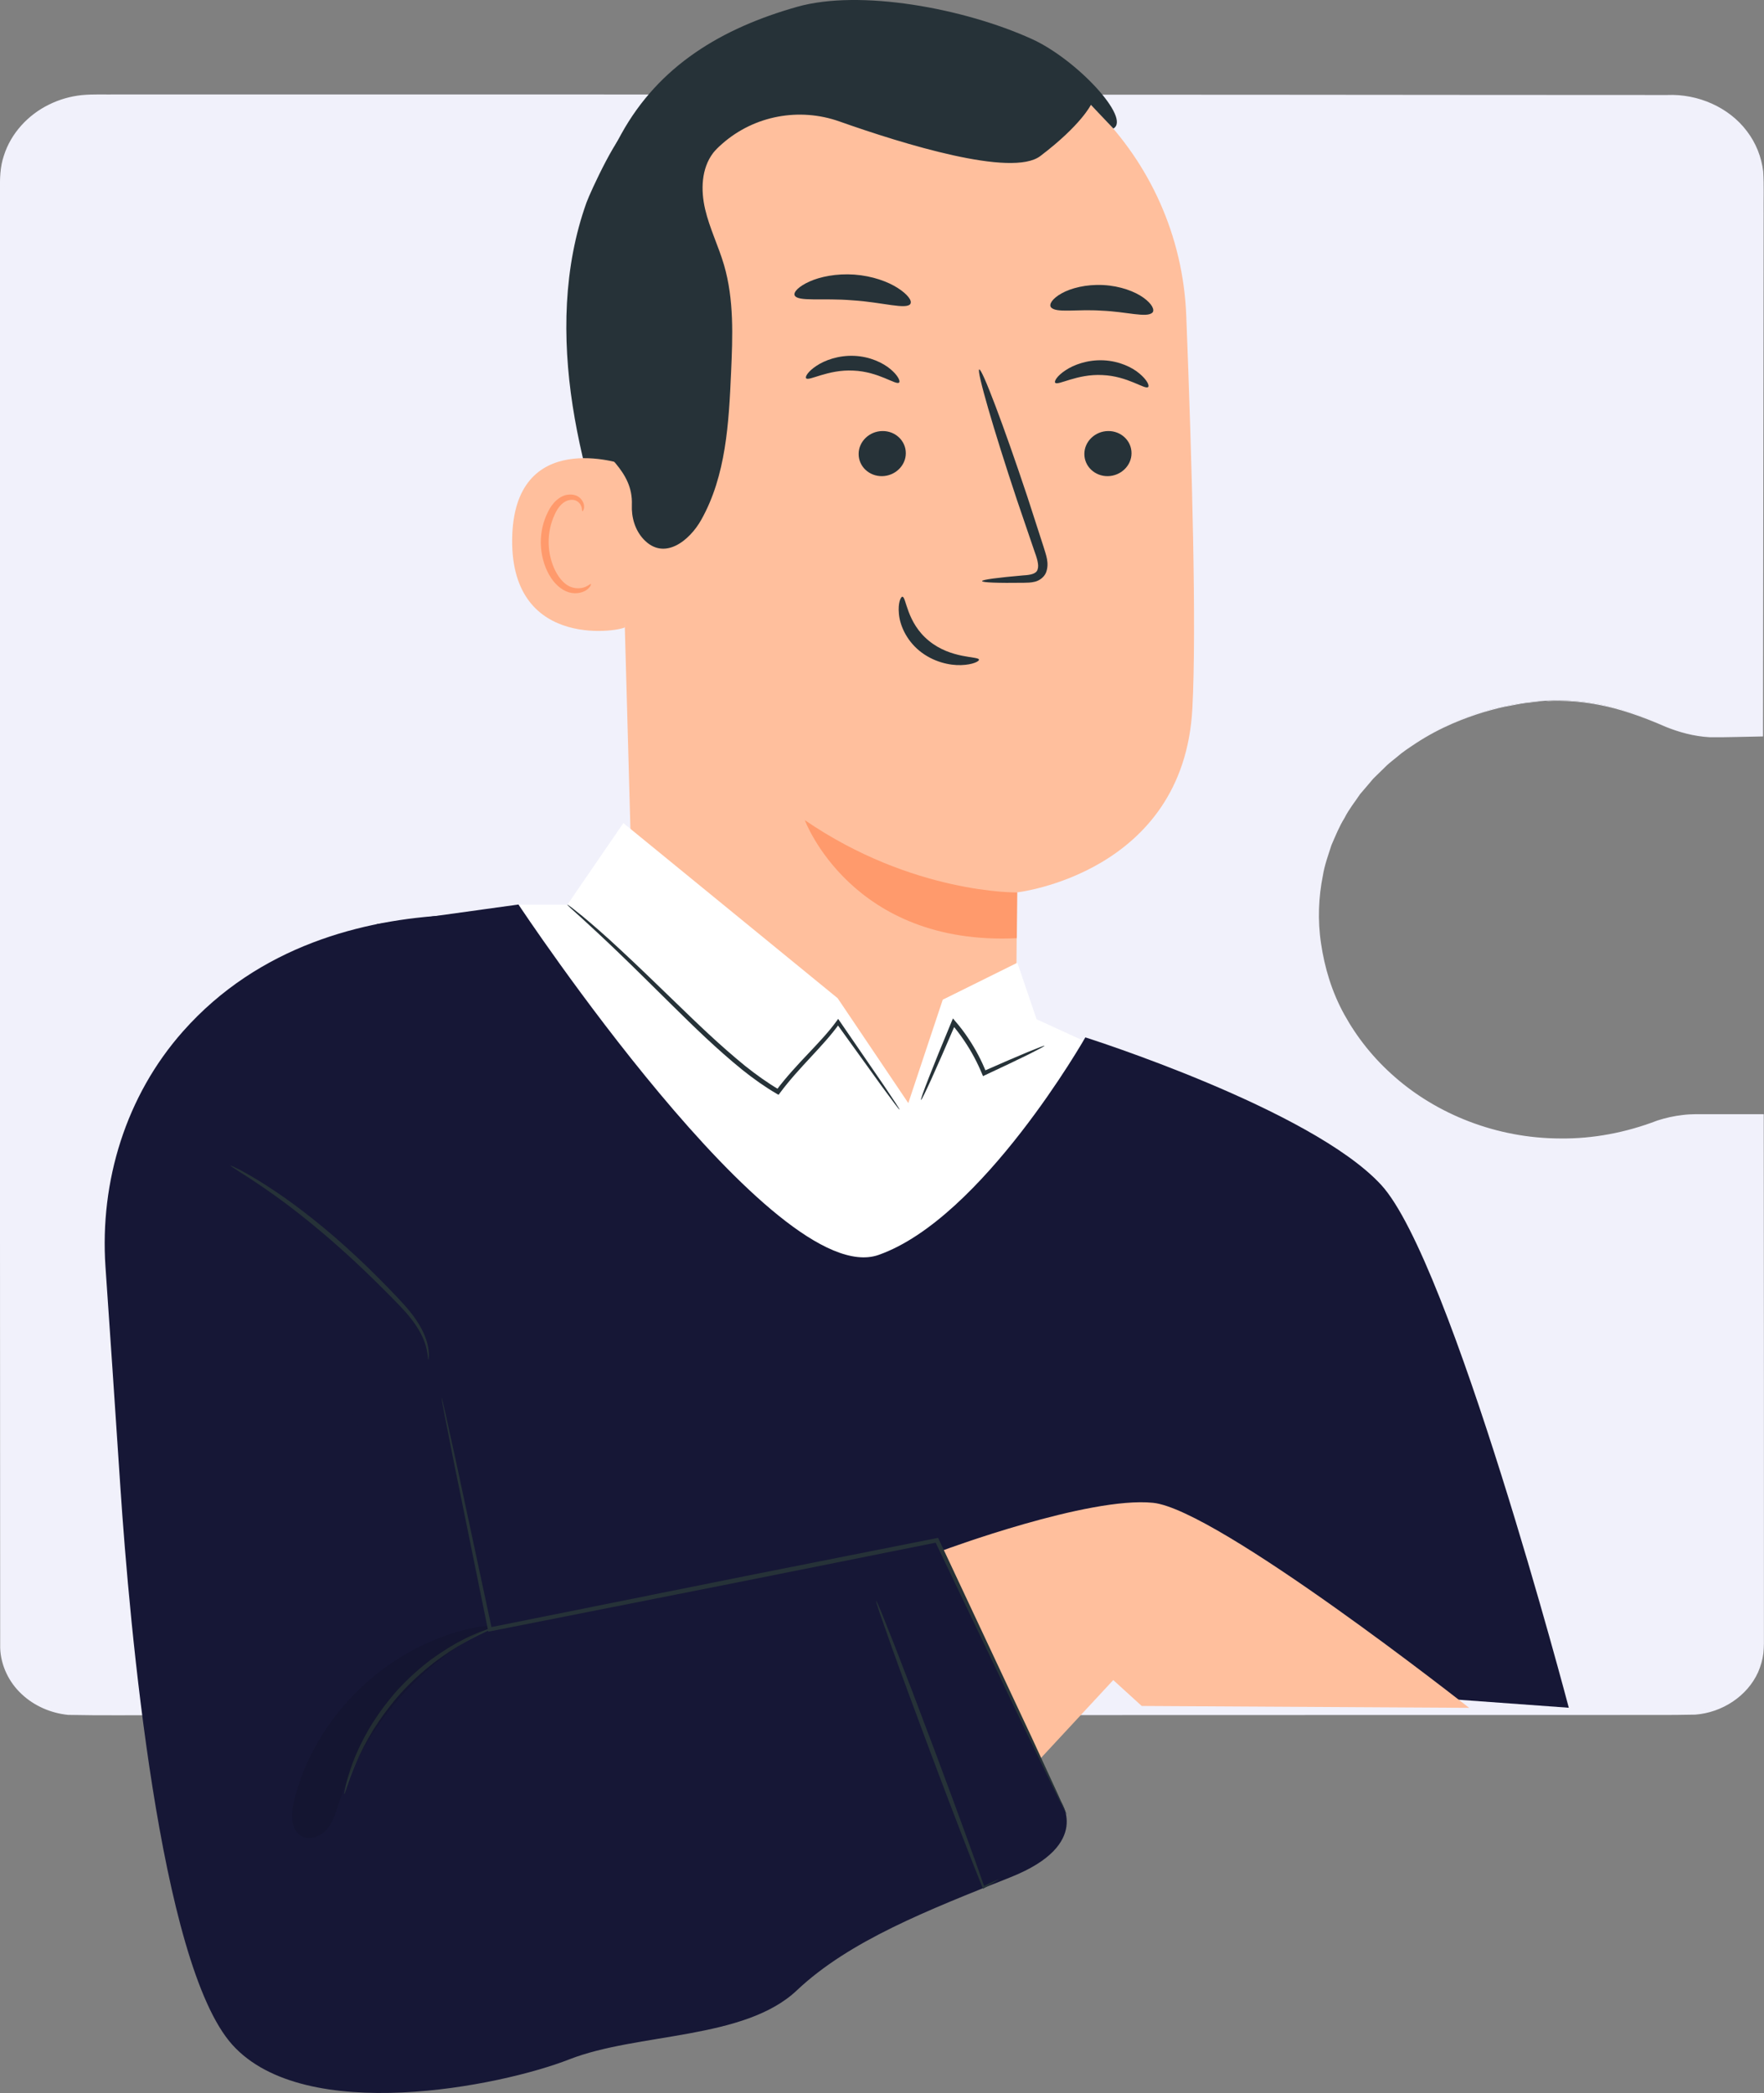 <svg width="177" height="210" viewBox="0 0 177 210" fill="none" xmlns="http://www.w3.org/2000/svg">
<rect x="0" y="0" width="177" height="210" fill="#808080" stroke="none"/>
<g clip-path="url(#clip0_48_732)">
<path d="M155.034 70.305C159.37 70.027 163.122 71.111 166.749 72.679C168.365 73.378 170.277 73.888 172.063 73.888L176.812 73.79V18.035C176.812 13.421 172.745 9.676 167.736 9.676H9.309C4.3 9.676 0.233 13.412 0.233 18.035V165.042C0.233 168.805 3.546 171.851 7.63 171.851H169.424C173.508 171.851 176.82 168.805 176.82 165.042V111.912H170.268C168.751 111.912 167.26 112.19 165.86 112.71C163.041 113.758 159.962 114.349 156.731 114.349C142.862 114.349 131.677 103.741 132.234 90.858C132.728 79.506 142.727 71.093 155.034 70.305Z" fill="#F1F1FB"/>
<path d="M155.034 70.305C155.034 70.305 154.505 70.376 153.463 70.493C152.943 70.529 152.296 70.654 151.533 70.807C150.762 70.923 149.891 71.165 148.903 71.443C146.946 72.043 144.541 72.948 142.018 74.605C141.39 75.026 140.735 75.448 140.124 75.985C139.81 76.245 139.478 76.496 139.173 76.774C138.868 77.069 138.562 77.365 138.257 77.669L137.79 78.126L137.359 78.637C137.072 78.978 136.776 79.327 136.471 79.676C135.959 80.447 135.349 81.191 134.909 82.069C134.388 82.902 134.011 83.843 133.598 84.792C133.284 85.778 132.907 86.781 132.737 87.856C132.306 89.989 132.198 92.318 132.557 94.683C132.907 97.049 133.616 99.486 134.882 101.779C136.139 104.064 137.844 106.223 139.972 108.069C144.191 111.769 150.133 114.215 156.587 114.224C159.81 114.26 163.104 113.651 166.3 112.423C167.126 112.154 167.979 111.966 168.849 111.868C169.72 111.76 170.609 111.787 171.479 111.787C173.239 111.787 175.016 111.787 176.82 111.787H176.973V111.939C176.973 120.263 176.982 129.106 176.991 138.423C176.991 143.082 176.991 147.867 176.991 152.758C176.991 155.204 176.991 157.677 176.991 160.186V163.958C176.991 164.585 177.009 165.221 176.937 165.884C176.856 166.538 176.668 167.165 176.408 167.774C175.312 170.202 172.781 171.824 170.115 172.03C167.467 172.093 164.846 172.048 162.171 172.066C156.83 172.066 151.39 172.066 145.851 172.066C134.774 172.066 123.293 172.066 111.471 172.075C87.827 172.075 62.773 172.084 36.66 172.093C30.134 172.093 23.537 172.093 16.885 172.093C13.546 172.075 10.233 172.129 6.84 172.057C5.126 171.887 3.447 171.17 2.181 169.978C0.907 168.805 0.081 167.111 0.018 165.355C0.018 151.836 0.009 138.092 1.84346e-05 124.169C1.84346e-05 104.028 1.84346e-05 84.255 1.84346e-05 64.992C1.84346e-05 55.361 1.84346e-05 45.855 1.84346e-05 36.483C1.84346e-05 31.797 1.84346e-05 27.147 1.84346e-05 22.542C1.84346e-05 21.386 1.84346e-05 20.24 1.84346e-05 19.093C-0.018 17.964 1.8442e-05 16.745 0.386 15.626C1.095 13.368 2.819 11.522 4.901 10.501C5.943 9.981 7.074 9.658 8.223 9.542C9.39 9.434 10.503 9.497 11.634 9.479C13.887 9.479 16.131 9.479 18.357 9.479C22.819 9.479 27.244 9.479 31.625 9.479C40.386 9.479 48.967 9.479 57.369 9.479C74.164 9.479 90.206 9.488 105.376 9.497C120.546 9.497 134.828 9.515 148.122 9.524C154.765 9.524 161.156 9.524 167.287 9.533C170.384 9.399 173.49 10.769 175.285 13.162C176.192 14.344 176.749 15.76 176.919 17.202C177.009 18.654 176.946 20.051 176.964 21.449C176.937 43.722 176.919 61.507 176.901 73.808V73.889H176.829C174.962 73.915 173.212 73.987 171.578 73.969C169.935 73.88 168.454 73.45 167.153 72.93C164.594 71.801 162.377 71.093 160.564 70.744C158.751 70.385 157.359 70.323 156.435 70.314C155.977 70.314 155.627 70.314 155.393 70.332C155.16 70.332 155.052 70.332 155.052 70.332C155.052 70.332 155.51 70.278 156.435 70.269C157.359 70.269 158.751 70.314 160.582 70.663C162.404 71.004 164.639 71.712 167.198 72.822C168.49 73.324 169.962 73.745 171.587 73.835C173.212 73.844 174.962 73.772 176.829 73.736L176.758 73.817C176.74 61.525 176.722 43.74 176.695 21.458C176.677 20.069 176.74 18.636 176.65 17.247C176.488 15.858 175.95 14.488 175.07 13.35C173.32 11.047 170.339 9.712 167.305 9.856C161.174 9.856 154.783 9.856 148.14 9.865C134.855 9.865 120.564 9.882 105.394 9.891C90.224 9.891 74.182 9.9 57.387 9.909C48.994 9.909 40.404 9.909 31.642 9.909C27.262 9.909 22.845 9.909 18.375 9.909C16.14 9.909 13.905 9.909 11.652 9.909C10.53 9.927 9.381 9.874 8.294 9.972C7.199 10.088 6.113 10.393 5.117 10.886C3.133 11.863 1.499 13.618 0.835 15.751C0.476 16.817 0.449 17.919 0.476 19.084C0.476 20.231 0.476 21.386 0.476 22.533C0.476 27.147 0.476 31.788 0.476 36.474C0.476 45.837 0.476 55.352 0.476 64.983C0.476 84.246 0.476 104.019 0.476 124.16C0.476 138.074 0.485 151.809 0.494 165.32C0.557 166.95 1.311 168.527 2.513 169.629C3.707 170.749 5.278 171.421 6.903 171.582C10.215 171.654 13.591 171.6 16.912 171.618C23.564 171.618 30.161 171.618 36.687 171.618C62.8 171.618 87.845 171.627 111.498 171.636C123.32 171.636 134.792 171.636 145.878 171.645C151.417 171.645 156.857 171.645 162.198 171.645C164.864 171.636 167.53 171.681 170.106 171.618C172.646 171.421 175.061 169.871 176.093 167.586C176.336 167.013 176.515 166.422 176.596 165.803C176.659 165.194 176.65 164.558 176.65 163.922V160.15C176.65 157.65 176.65 155.169 176.65 152.723C176.65 147.831 176.65 143.046 176.65 138.388C176.65 129.07 176.659 120.227 176.668 111.903L176.82 112.056C175.016 112.056 173.239 112.056 171.479 112.056C170.6 112.056 169.729 112.029 168.876 112.136C168.023 112.235 167.189 112.414 166.381 112.683C163.185 113.91 159.819 114.529 156.578 114.484C150.061 114.466 144.065 111.984 139.801 108.23C137.665 106.358 135.941 104.18 134.675 101.86C133.401 99.548 132.692 97.076 132.342 94.692C131.983 92.3 132.099 89.953 132.539 87.803C132.719 86.71 133.096 85.706 133.419 84.712C133.841 83.753 134.218 82.812 134.747 81.97C135.196 81.083 135.816 80.339 136.336 79.569C136.641 79.21 136.938 78.87 137.234 78.521L137.674 78.01L138.149 77.553C138.464 77.248 138.778 76.953 139.074 76.657C139.388 76.379 139.72 76.129 140.035 75.869C140.654 75.331 141.318 74.91 141.947 74.489C144.496 72.84 146.911 71.936 148.876 71.353C149.873 71.084 150.744 70.851 151.516 70.735C152.279 70.591 152.925 70.475 153.454 70.448C154.496 70.35 155.034 70.305 155.034 70.305Z" fill="#F1F1FB"/>
<path d="M62.908 60.584C60.7 54.07 58.509 47.503 57.459 40.703C56.409 33.903 56.526 26.798 58.85 20.32C59.2 19.335 62.226 12.74 63.267 12.83C64.012 12.893 62.172 19.039 62.558 19.675C66.22 25.776 67.288 33.159 66.804 40.255C66.319 47.351 64.919 53.748 62.917 60.575" fill="#263238"/>
<path d="M63.617 96.18L61.902 34.342C61.13 17.104 70.538 2.285 87.818 1.989L89.416 2.052C105.511 2.715 118.401 15.599 119.029 31.663C119.613 46.607 120.071 63.128 119.64 71.111C118.751 87.641 102.064 89.532 102.064 89.532C102.028 89.532 101.92 106.707 101.929 111.572L90.152 124.052L90.834 120.272L63.617 96.171V96.18Z" fill="#FFBF9D"/>
<path d="M102.073 89.541C102.073 89.541 91.597 89.72 80.753 82.284C80.753 82.284 85.43 94.934 102.028 94.128L102.064 89.541H102.073Z" fill="#FF9A6C"/>
<path d="M113.536 45.478C113.536 46.724 112.459 47.754 111.157 47.772C109.855 47.79 108.796 46.786 108.805 45.541C108.805 44.296 109.882 43.265 111.184 43.247C112.494 43.229 113.545 44.233 113.536 45.478Z" fill="#263238"/>
<path d="M115.205 38.83C114.9 39.126 113.159 37.728 110.609 37.63C108.069 37.495 106.139 38.722 105.879 38.4C105.753 38.257 106.067 37.71 106.911 37.155C107.737 36.599 109.128 36.08 110.717 36.151C112.306 36.223 113.616 36.859 114.353 37.495C115.107 38.131 115.349 38.696 115.205 38.83Z" fill="#263238"/>
<path d="M90.888 45.478C90.888 46.724 89.811 47.754 88.509 47.772C87.207 47.79 86.148 46.795 86.157 45.541C86.157 44.296 87.234 43.265 88.536 43.247C89.847 43.229 90.897 44.233 90.888 45.478Z" fill="#263238"/>
<path d="M90.215 38.382C89.909 38.678 88.168 37.28 85.619 37.182C83.078 37.047 81.148 38.275 80.888 37.952C80.762 37.809 81.076 37.262 81.92 36.707C82.746 36.151 84.137 35.632 85.726 35.703C87.315 35.775 88.626 36.42 89.362 37.047C90.116 37.684 90.358 38.248 90.215 38.382Z" fill="#263238"/>
<path d="M98.545 58.299C98.545 58.156 100.134 57.95 102.71 57.726C103.365 57.69 103.985 57.583 104.11 57.144C104.281 56.678 104.038 55.97 103.76 55.199C103.213 53.605 102.638 51.929 102.046 50.173C99.667 43.023 97.97 37.155 98.258 37.066C98.545 36.976 100.708 42.692 103.087 49.842C103.661 51.607 104.2 53.282 104.721 54.895C104.936 55.638 105.322 56.498 104.954 57.457C104.757 57.932 104.263 58.264 103.85 58.362C103.428 58.47 103.06 58.461 102.737 58.47C100.152 58.505 98.545 58.452 98.545 58.299Z" fill="#263238"/>
<path d="M91.364 30.471C90.987 31.108 88.545 30.319 85.538 30.131C82.531 29.88 80.008 30.301 79.73 29.62C79.613 29.298 80.143 28.733 81.22 28.249C82.288 27.766 83.922 27.425 85.726 27.551C87.531 27.685 89.093 28.258 90.08 28.895C91.076 29.531 91.525 30.167 91.355 30.462L91.364 30.471Z" fill="#263238"/>
<path d="M115.636 31.358C115.089 31.922 113.033 31.268 110.538 31.17C108.051 31 105.924 31.439 105.448 30.82C105.241 30.525 105.591 29.951 106.525 29.432C107.45 28.912 108.985 28.509 110.699 28.599C112.414 28.688 113.886 29.253 114.739 29.871C115.6 30.489 115.879 31.089 115.636 31.367V31.358Z" fill="#263238"/>
<path d="M62.746 46.652C62.468 46.517 51.499 42.817 51.391 54.142C51.283 65.467 62.701 63.236 62.719 62.913C62.746 62.591 62.746 46.652 62.746 46.652Z" fill="#FFBF9D"/>
<path d="M59.299 58.586C59.254 58.55 59.102 58.72 58.761 58.872C58.438 59.016 57.872 59.114 57.279 58.89C56.086 58.442 55.089 56.534 55.053 54.491C55.035 53.461 55.26 52.484 55.637 51.669C55.987 50.845 56.535 50.271 57.136 50.173C57.737 50.038 58.159 50.406 58.294 50.728C58.447 51.042 58.366 51.275 58.428 51.293C58.455 51.319 58.671 51.105 58.59 50.639C58.545 50.415 58.411 50.146 58.15 49.922C57.881 49.698 57.477 49.581 57.064 49.626C56.184 49.68 55.394 50.477 54.981 51.364C54.524 52.26 54.245 53.353 54.263 54.518C54.317 56.803 55.466 58.944 57.1 59.437C57.899 59.652 58.563 59.419 58.913 59.15C59.263 58.872 59.326 58.621 59.29 58.603L59.299 58.586Z" fill="#FF9A6C"/>
<path d="M111.704 12.902C113.545 11.889 108.033 5.949 103.518 3.906C96.696 0.815 86.283 -1.093 79.999 0.681C72.423 2.822 66.13 6.576 62.333 13.457C58.527 20.329 57.091 28.348 57.315 36.196C57.378 38.588 57.63 41.088 58.913 43.113C60.493 45.621 63.536 47.198 63.402 50.648C63.348 51.911 63.716 53.183 64.578 54.106C66.651 56.31 69.191 54.24 70.358 52.162C72.854 47.727 73.132 42.432 73.357 37.352C73.518 33.741 73.662 30.05 72.647 26.583C72.091 24.692 71.202 22.909 70.753 20.992C70.305 19.075 70.367 16.907 71.561 15.339C71.759 15.088 72.073 14.765 72.486 14.407C75.7 11.594 80.197 10.76 84.227 12.185C90.618 14.443 101.525 17.82 104.38 15.661C108.482 12.552 109.46 10.518 109.46 10.518L111.713 12.893L111.704 12.902Z" fill="#263238"/>
<path d="M90.547 59.876C90.933 59.849 90.951 62.456 93.195 64.284C95.43 66.129 98.204 65.825 98.231 66.183C98.266 66.344 97.611 66.694 96.444 66.73C95.295 66.775 93.617 66.416 92.243 65.287C90.879 64.158 90.286 62.653 90.197 61.587C90.089 60.503 90.376 59.858 90.556 59.867L90.547 59.876Z" fill="#263238"/>
<g opacity="0.3">
<path opacity="0.3" d="M89.218 110.058C87.818 107.719 86.22 106.008 84.829 103.67C84.721 103.482 84.039 102.765 84.119 102.559C84.173 102.433 83.428 103.311 83.168 103.706C81.741 105.901 79.487 107.917 77.979 109.843L58.922 92.56C64.156 100.023 70.116 106.994 76.543 112.934C77.028 113.382 77.683 113.713 78.338 113.642C79.048 113.57 79.577 112.979 80.035 112.423C81.004 111.258 81.974 110.085 82.934 108.92C83.159 108.651 83.401 108.364 83.742 108.284C84.209 108.167 84.667 108.481 85.053 108.777C86.031 109.529 87.01 110.282 87.988 111.034C88.401 111.348 89.03 111.653 89.38 111.267C89.667 110.945 89.451 110.434 89.227 110.058H89.218Z" fill="black"/>
</g>
<path d="M60.269 93.089C60.269 93.089 33.617 86.244 18.357 103.482C12.648 109.923 10 118.507 10.583 127.09C10.987 132.967 11.571 141.452 12.082 149.264C12.998 163.035 16.014 197.045 23.312 205.153C30.61 213.261 50.224 209.319 57.109 206.623C63.994 203.926 74.676 204.687 79.954 199.697C85.233 194.707 93.141 191.633 101.417 188.336C109.694 185.039 106.381 180.658 106.381 180.658L94.003 154.523L49.156 163.465C49.156 163.465 47.306 146.236 49.227 141.04C51.139 135.843 54.38 129.088 55.43 121.168C56.472 113.238 60.26 93.08 60.26 93.08L60.269 93.089Z" fill="#161736"/>
<path d="M49.694 163.25C49.721 163.33 48.474 163.769 46.624 164.791C45.7 165.293 44.641 165.982 43.527 166.825C42.432 167.685 41.283 168.706 40.197 169.898C39.129 171.098 38.222 172.344 37.477 173.517C36.75 174.709 36.176 175.829 35.763 176.796C34.928 178.741 34.632 180.022 34.542 180.004C34.515 180.004 34.569 179.672 34.703 179.09C34.766 178.794 34.856 178.445 34.991 178.042C35.125 177.639 35.251 177.173 35.466 176.68C35.843 175.677 36.4 174.521 37.118 173.302C37.854 172.093 38.77 170.82 39.856 169.593C40.96 168.384 42.136 167.344 43.267 166.493C44.416 165.66 45.502 164.988 46.472 164.504C46.938 164.244 47.396 164.065 47.782 163.895C48.168 163.716 48.518 163.599 48.797 163.501C49.362 163.313 49.685 163.223 49.694 163.25Z" fill="#263238"/>
<g opacity="0.3">
<path opacity="0.3" d="M48.159 163.196C39.236 164.773 31.579 171.985 29.479 180.783C29.183 182.02 29.147 183.632 30.278 184.233C31.113 184.672 32.19 184.242 32.809 183.525C33.42 182.808 33.689 181.867 33.985 180.971C36.526 173.213 42.342 166.583 49.703 163.035L48.168 163.205L48.159 163.196Z" fill="black"/>
</g>
<path d="M52.028 90.759H56.938L62.549 82.579L84.048 100.149L91.139 110.676L94.595 100.301L102.082 96.592L104.012 102.263L110.268 105.13L102.432 124.706L96.13 132.322C96.13 132.322 86.391 139.507 73.455 127.672L60.529 115.836L52.037 90.75L52.028 90.759Z" fill="white"/>
<path d="M52.028 90.759C52.028 90.759 77.746 129.58 88.159 125.907C98.572 122.242 108.904 104.082 108.904 104.082C108.904 104.082 131.534 111.24 138.58 118.874C145.627 126.507 157.413 171.34 157.413 171.34L49.165 163.474C49.165 163.474 33.043 139.346 33.043 137.518C33.043 135.69 37.8 92.721 37.8 92.721L52.028 90.75V90.759Z" fill="#161736"/>
<path d="M94.658 155.536C94.658 155.536 109.236 150.115 115.699 150.778C122.162 151.441 147.413 171.349 147.413 171.349L114.559 171.161L111.704 168.563L104.389 176.447L94.658 155.545V155.536Z" fill="#FFBF9D"/>
<path d="M100.205 188.56C100.205 188.56 99.712 188.901 98.733 189.447L98.635 189.501L98.59 189.394C97.611 186.992 95.627 181.85 93.383 175.874C91.812 171.681 90.412 167.882 89.425 165.122C88.958 163.805 88.581 162.703 88.275 161.843C88.015 161.064 87.881 160.634 87.916 160.616C87.943 160.607 88.132 161.019 88.446 161.781C88.787 162.623 89.218 163.707 89.73 165.006C90.798 167.739 92.243 171.519 93.814 175.712C96.049 181.688 97.934 186.867 98.778 189.322L98.635 189.268C99.64 188.775 100.187 188.533 100.205 188.569V188.56Z" fill="#263238"/>
<path d="M23.097 116.92C23.097 116.92 23.474 117.064 24.12 117.395C24.757 117.745 25.673 118.255 26.759 118.963C28.949 120.352 31.822 122.502 34.757 125.154C36.229 126.48 37.576 127.797 38.761 129.016C39.946 130.243 41.041 131.345 41.768 132.447C42.513 133.531 42.872 134.562 42.98 135.287C43.034 135.655 43.043 135.932 43.025 136.129C43.016 136.318 42.998 136.425 42.98 136.416C42.935 136.416 42.953 136.013 42.8 135.323C42.648 134.633 42.253 133.666 41.499 132.644C40.763 131.605 39.658 130.539 38.456 129.329C37.253 128.129 35.906 126.821 34.443 125.512C31.526 122.878 28.707 120.701 26.58 119.25C25.52 118.515 24.641 117.96 24.03 117.565C23.42 117.18 23.088 116.956 23.106 116.929L23.097 116.92Z" fill="#263238"/>
<path d="M107.063 182.1C107.063 182.1 106.956 181.93 106.785 181.599C106.606 181.231 106.354 180.738 106.04 180.102C105.385 178.758 104.46 176.85 103.293 174.449C100.959 169.566 97.674 162.694 93.814 154.631L94.047 154.747C88.177 155.921 81.723 157.211 74.954 158.573C65.475 160.445 56.624 162.201 49.191 163.671L48.994 163.707L48.958 163.509C47.54 156.548 46.364 150.742 45.529 146.648C45.134 144.641 44.82 143.055 44.605 141.935C44.506 141.416 44.434 141.003 44.371 140.69C44.326 140.412 44.299 140.26 44.317 140.26C44.326 140.26 44.371 140.403 44.434 140.681C44.506 140.985 44.605 141.398 44.721 141.917C44.964 143.037 45.314 144.614 45.754 146.612C46.624 150.697 47.863 156.485 49.353 163.438L49.12 163.285C56.552 161.798 65.394 160.015 74.865 158.116C81.642 156.772 88.087 155.491 93.967 154.326L94.128 154.29L94.2 154.443C97.997 162.533 101.22 169.423 103.527 174.332C104.64 176.752 105.537 178.678 106.157 180.04C106.444 180.685 106.669 181.186 106.839 181.563C106.992 181.912 107.063 182.091 107.055 182.1H107.063Z" fill="#263238"/>
<path d="M56.929 90.759C56.929 90.759 57.082 90.84 57.333 91.037C57.63 91.27 57.989 91.557 58.437 91.915C59.38 92.695 60.718 93.85 62.315 95.347C63.922 96.834 65.789 98.644 67.863 100.65C69.936 102.657 72.216 104.87 74.784 106.958C75.897 107.845 77.028 108.651 78.186 109.332L77.881 109.404C79.936 106.662 82.36 104.637 83.94 102.451L84.102 102.227L84.254 102.451C86.058 105.076 87.566 107.263 88.662 108.866C89.155 109.601 89.559 110.201 89.864 110.667C90.134 111.088 90.277 111.312 90.259 111.33C90.241 111.339 90.071 111.133 89.775 110.739C89.442 110.291 89.012 109.708 88.482 108.992C87.351 107.415 85.798 105.256 83.931 102.675H84.245C82.647 104.942 80.233 107.003 78.249 109.673L78.123 109.843L77.944 109.744C76.759 109.054 75.601 108.23 74.479 107.334C71.875 105.22 69.604 102.989 67.549 100.964C65.493 98.939 63.653 97.103 62.073 95.588C60.502 94.074 59.2 92.883 58.303 92.058C57.881 91.682 57.54 91.368 57.261 91.118C57.028 90.894 56.911 90.777 56.92 90.768L56.929 90.759Z" fill="#263238"/>
<path d="M104.81 104.915C104.828 104.96 104.218 105.282 103.168 105.811C102.108 106.33 100.609 107.047 98.841 107.871L98.635 107.97L98.545 107.755C98.096 106.671 97.504 105.524 96.749 104.413C96.355 103.822 95.933 103.275 95.502 102.764L95.888 102.702C94.945 104.906 94.101 106.832 93.482 108.203C92.863 109.574 92.459 110.38 92.414 110.362C92.36 110.344 92.665 109.484 93.213 108.086C93.76 106.689 94.55 104.736 95.475 102.523L95.618 102.182L95.861 102.469C96.31 102.988 96.74 103.544 97.144 104.153C97.916 105.3 98.518 106.474 98.958 107.594L98.67 107.477C100.457 106.689 101.983 106.026 103.069 105.578C104.155 105.13 104.801 104.879 104.819 104.924L104.81 104.915Z" fill="#263238"/>
</g>
<defs>
<clipPath id="clip0_48_732">
<rect width="177" height="210" fill="white"/>
</clipPath>
</defs>
</svg>
